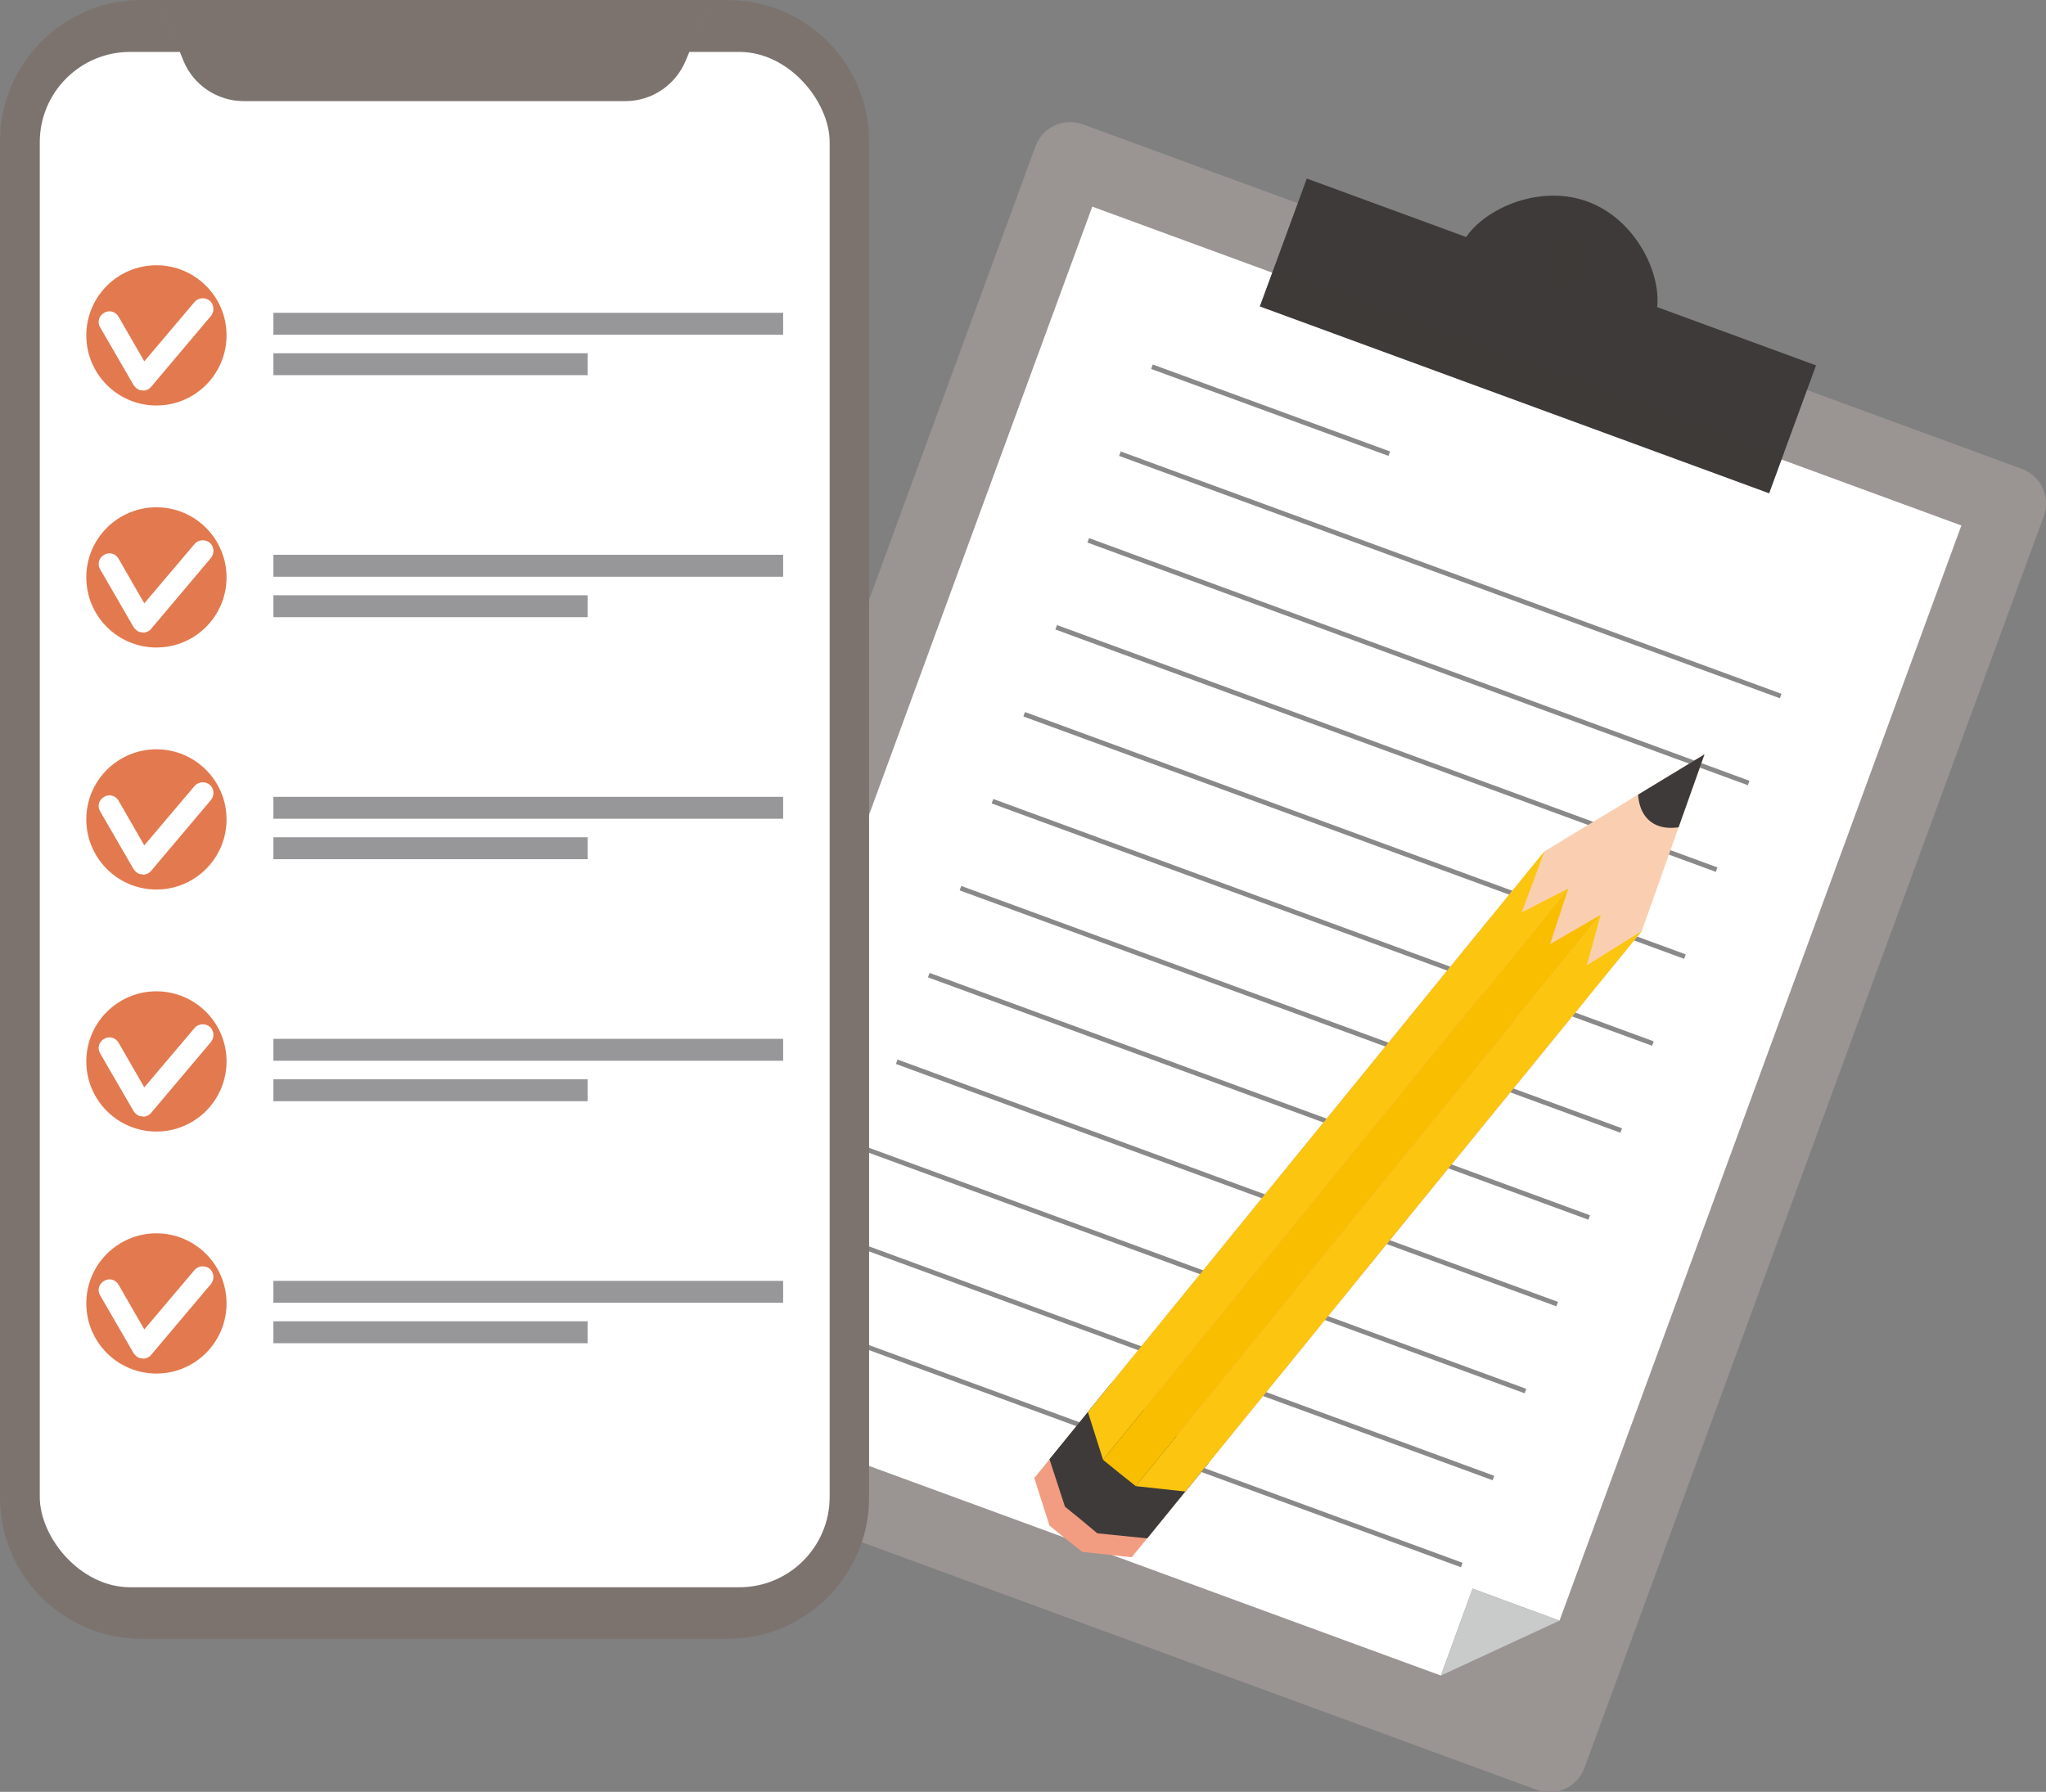 <?xml version="1.0" encoding="UTF-8"?>
<svg xmlns="http://www.w3.org/2000/svg" xmlns:xlink="http://www.w3.org/1999/xlink" viewBox="0 0 60.69 53.16">
  <rect x="0" y="0" width="60.69" height="53.16" fill="#808080" stroke="none"/>
  <defs>
    <style>
      .cls-1 {
        mix-blend-mode: multiply;
        opacity: .5;
      }

      .cls-1, .cls-2 {
        fill: #3e3a39;
      }

      .cls-3 {
        fill: #e3794f;
      }

      .cls-4 {
        fill: #fbc510;
      }

      .cls-5 {
        fill: #f29d81;
      }

      .cls-6 {
        fill: url(#linear-gradient);
      }

      .cls-7 {
        isolation: isolate;
      }

      .cls-8 {
        fill: #c9caca;
      }

      .cls-9 {
        fill: #fff;
      }

      .cls-10 {
        fill: #979698;
      }

      .cls-11 {
        fill: #9a9492;
      }

      .cls-12 {
        fill: #7c736f;
      }

      .cls-13 {
        fill: #fabe00;
      }

      .cls-14 {
        clip-path: url(#clippath);
      }

      .cls-15 {
        fill: none;
        stroke: #898989;
        stroke-width: .14px;
      }
    </style>
    <linearGradient id="linear-gradient" x1="130.28" y1="684.51" x2="130.28" y2="674.8" gradientTransform="translate(375.49 -583.21) rotate(39.14)" gradientUnits="userSpaceOnUse">
      <stop offset="0" stop-color="#facfb1"/>
      <stop offset="1" stop-color="#facfb1"/>
    </linearGradient>
    <clipPath id="clippath">
      <polygon class="cls-6" points="45.87 31.09 42.98 28.73 45.81 25.26 50.56 22.38 48.7 27.62 45.87 31.09"/>
    </clipPath>
  </defs>
  <g class="cls-7">
    <g id="_レイヤー_2" data-name="レイヤー 2">
      <g id="_オブジェ2" data-name="オブジェ2">
        <g>
          <g>
            <g>
              <path class="cls-11" d="M19.08,12.47h39.55c.61,0,1.1.49,1.1,1.1v29.66c0,.61-.49,1.1-1.1,1.1H19.08c-.61,0-1.1-.49-1.1-1.1V13.57c0-.61.49-1.1,1.1-1.1Z" transform="translate(-1.19 55.09) rotate(-69.85)"/>
              <g>
                <polygon class="cls-9" points="32.4 6.13 19.53 41.2 42.74 49.71 43.68 47.13 46.26 48.08 58.18 15.59 32.4 6.13"/>
                <polyline class="cls-8" points="46.26 48.08 43.68 47.13 42.74 49.71"/>
              </g>
              <g>
                <rect class="cls-2" x="43.6" y="1.92" width="4.04" height="16.09" transform="translate(20.55 49.36) rotate(-69.85)"/>
                <rect class="cls-1" x="44.5" y="3.21" width="1.29" height="16.09" transform="translate(19.03 49.76) rotate(-69.85)"/>
                <path class="cls-2" d="M49.07,9.45c-.36.98-1.72.69-3.3.11-1.58-.58-2.8-1.24-2.44-2.22s2.18-1.94,3.76-1.36c1.58.58,2.35,2.48,1.99,3.47Z"/>
              </g>
              <line class="cls-15" x1="43.36" y1="46.43" x2="23.76" y2="39.24"/>
              <line class="cls-15" x1="44.3" y1="43.85" x2="24.71" y2="36.66"/>
              <line class="cls-15" x1="45.25" y1="41.27" x2="25.65" y2="34.08"/>
              <line class="cls-15" x1="46.19" y1="38.69" x2="26.6" y2="31.5"/>
              <line class="cls-15" x1="47.14" y1="36.12" x2="27.55" y2="28.93"/>
              <line class="cls-15" x1="48.09" y1="33.54" x2="28.49" y2="26.35"/>
              <line class="cls-15" x1="49.03" y1="30.96" x2="29.44" y2="23.77"/>
              <line class="cls-15" x1="49.98" y1="28.38" x2="30.38" y2="21.19"/>
              <line class="cls-15" x1="50.92" y1="25.8" x2="31.33" y2="18.61"/>
              <line class="cls-15" x1="51.87" y1="23.23" x2="32.28" y2="16.03"/>
              <line class="cls-15" x1="52.82" y1="20.65" x2="33.22" y2="13.46"/>
              <line class="cls-15" x1="41.21" y1="13.46" x2="34.17" y2="10.88"/>
              <path class="cls-1" d="M47.18,8.05c-.15.42-.62.63-1.04.48s-.63-.62-.48-1.04.62-.63,1.04-.48.63.62.48,1.04Z"/>
            </g>
            <g>
              <polygon class="cls-5" points="45.48 30.59 45.89 29.1 44.39 29.96 44.93 28.31 43.55 29.02 44.22 27.21 38.34 34.43 30.68 43.85 31.13 45.26 31.61 45.65 32.1 46.04 33.57 46.2 41.23 36.79 47.11 29.57 45.48 30.59"/>
              <g>
                <polygon class="cls-6" points="45.87 31.09 42.98 28.73 45.81 25.26 50.56 22.38 48.7 27.62 45.87 31.09"/>
                <g class="cls-14">
                  <path class="cls-2" d="M50.04,24.49c-.93.26-1.51-.21-1.45-1.18l1.79-2.2,1.45,1.18c-.6.73-1.19,1.46-1.79,2.2Z"/>
                </g>
              </g>
              <polyline class="cls-2" points="32.97 41.03 31.13 43.29 31.59 44.7 32.07 45.09 32.55 45.49 34.03 45.64 35.86 43.39"/>
              <g>
                <polygon class="cls-4" points="32.72 43.31 32.27 41.89 39.93 32.48 45.81 25.26 45.14 27.07 46.52 26.36 40.64 33.58 32.72 43.31"/>
                <polygon class="cls-13" points="33.69 44.09 33.2 43.7 32.72 43.31 40.64 33.58 46.52 26.36 45.98 28.01 47.48 27.14 41.6 34.36 33.69 44.09"/>
                <polygon class="cls-4" points="35.16 44.25 33.69 44.09 41.6 34.36 47.48 27.14 47.07 28.64 48.7 27.62 42.82 34.83 35.16 44.25"/>
              </g>
            </g>
          </g>
          <g>
            <g>
              <g>
                <path class="cls-12" d="M21.58,0H4.2C1.88,0,0,1.88,0,4.2v40.22c0,2.32,1.88,4.2,4.2,4.2h17.38c2.32,0,4.2-1.88,4.2-4.2V4.2c0-2.32-1.88-4.2-4.2-4.2ZM20.34,1.8c-.3.72-1,1.2-1.79,1.2H7.23c-.78,0-1.49-.47-1.79-1.2L4.74.08h16.31l-.71,1.72Z"/>
                <path class="cls-12" d="M21.05.08l-.71,1.72c-.3.72-1,1.2-1.79,1.2H7.23c-.78,0-1.49-.47-1.79-1.2L4.74.08h16.31Z"/>
              </g>
              <rect class="cls-9" x="1.18" y="1.54" width="23.43" height="45.55" rx="2.68" ry="2.68"/>
              <path class="cls-12" d="M21.05.08l-.71,1.72c-.3.72-1,1.2-1.79,1.2H7.23c-.78,0-1.49-.47-1.79-1.2L4.74.08h16.31Z"/>
            </g>
            <g>
              <g>
                <circle class="cls-3" cx="4.64" cy="9.95" r="2.08"/>
                <path class="cls-9" d="M4.24,11.58s-.02,0-.03,0c-.1,0-.19-.07-.25-.16l-.99-1.71c-.09-.15-.04-.34.12-.43.15-.09.34-.04.43.12l.76,1.32,1.49-1.76c.11-.13.31-.15.45-.04.13.11.15.31.04.45l-1.78,2.11c-.06.07-.15.11-.24.11Z"/>
                <rect class="cls-10" x="8.11" y="9.28" width="15.12" height=".65"/>
                <rect class="cls-10" x="8.11" y="10.48" width="9.32" height=".65"/>
              </g>
              <g>
                <circle class="cls-3" cx="4.64" cy="17.13" r="2.08"/>
                <path class="cls-9" d="M4.24,18.76s-.02,0-.03,0c-.1,0-.19-.07-.25-.16l-.99-1.71c-.09-.15-.04-.34.12-.43.15-.09.34-.04.43.12l.76,1.32,1.49-1.76c.11-.13.31-.15.45-.04.13.11.15.31.04.45l-1.78,2.11c-.06.07-.15.11-.24.11Z"/>
                <rect class="cls-10" x="8.11" y="16.46" width="15.12" height=".65"/>
                <rect class="cls-10" x="8.11" y="17.66" width="9.32" height=".65"/>
              </g>
              <g>
                <circle class="cls-3" cx="4.64" cy="24.31" r="2.08"/>
                <path class="cls-9" d="M4.24,25.94s-.02,0-.03,0c-.1,0-.19-.07-.25-.16l-.99-1.71c-.09-.15-.04-.34.12-.43.15-.09.34-.04.43.12l.76,1.32,1.49-1.76c.11-.13.31-.15.45-.04.13.11.15.31.04.45l-1.78,2.11c-.06.07-.15.11-.24.11Z"/>
                <rect class="cls-10" x="8.11" y="23.64" width="15.12" height=".65"/>
                <rect class="cls-10" x="8.11" y="24.84" width="9.32" height=".65"/>
              </g>
              <g>
                <circle class="cls-3" cx="4.64" cy="31.49" r="2.08"/>
                <path class="cls-9" d="M4.24,33.12s-.02,0-.03,0c-.1,0-.19-.07-.25-.16l-.99-1.71c-.09-.15-.04-.34.12-.43.15-.09.34-.04.43.12l.76,1.32,1.49-1.76c.11-.13.31-.15.45-.04.13.11.15.31.04.45l-1.78,2.11c-.06.07-.15.11-.24.11Z"/>
                <rect class="cls-10" x="8.11" y="30.82" width="15.12" height=".65"/>
                <rect class="cls-10" x="8.11" y="32.02" width="9.32" height=".65"/>
              </g>
              <g>
                <circle class="cls-3" cx="4.64" cy="38.67" r="2.08"/>
                <path class="cls-9" d="M4.24,40.3s-.02,0-.03,0c-.1,0-.19-.07-.25-.16l-.99-1.71c-.09-.15-.04-.34.12-.43.15-.09.34-.04.43.12l.76,1.32,1.49-1.76c.11-.13.31-.15.45-.04.13.11.15.31.04.45l-1.78,2.11c-.06.07-.15.11-.24.11Z"/>
                <rect class="cls-10" x="8.11" y="38" width="15.12" height=".65"/>
                <rect class="cls-10" x="8.11" y="39.2" width="9.32" height=".65"/>
              </g>
            </g>
          </g>
        </g>
      </g>
    </g>
  </g>
</svg>